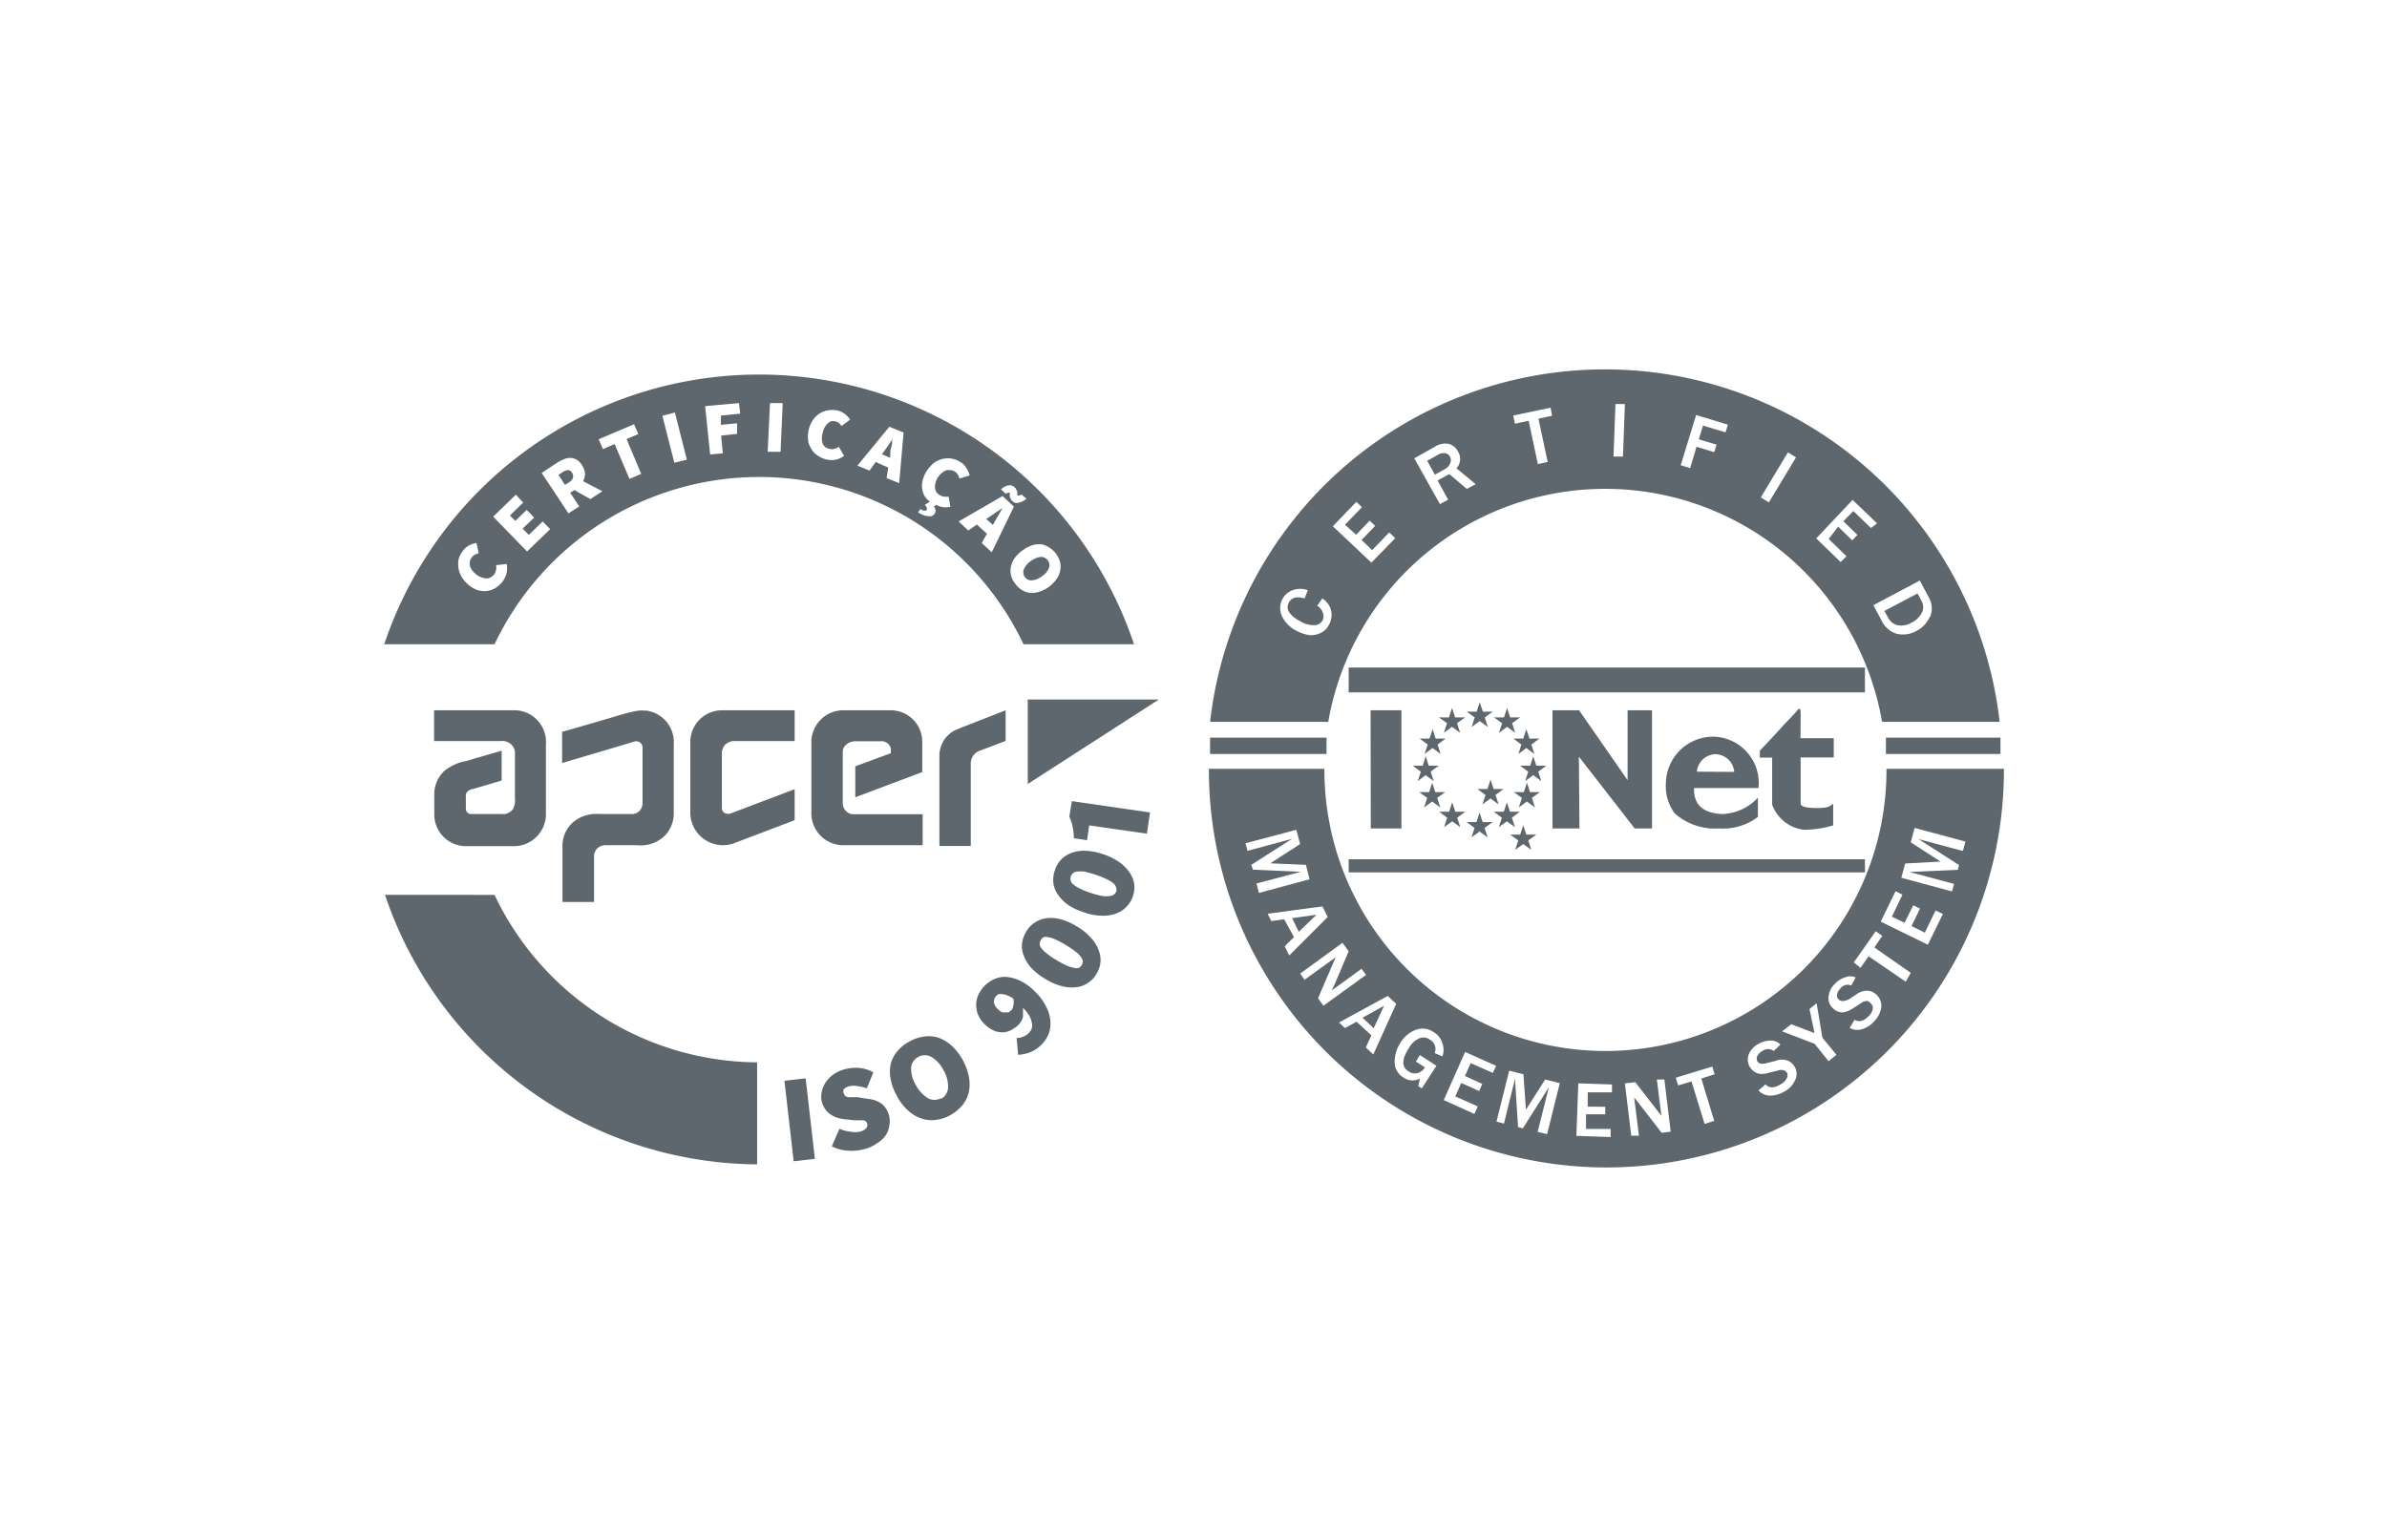 <svg id="Layer_1" data-name="Layer 1" xmlns="http://www.w3.org/2000/svg" viewBox="0 0 124 80"><defs><style>.cls-2{fill:#5d676d}</style></defs><path fill="#fff" d="M0 0h124v80H0z"/><path class="cls-2" d="M70.06 34.68h26.82v1.29H70.06zm0 9.96h26.82v.68H70.06zm-7.2-6.32h6.05v.85h-6.05zm35.11 0h5.95v.85h-5.95zM72.8 36.9h-1.6l.01 6.14h1.59V36.9zm13.02 6.14V36.9h-1.27v3.63l-2.52-3.63h-1.38v6.14h1.4l-.03-3.73 2.9 3.73h.9zM89 38.27a2.46 2.46 0 00-2.46 2.41 2.38 2.38 0 00.46 1.58 3.19 3.19 0 002.32.78 3 3 0 002-.6v-1a2.64 2.64 0 01-1.85.85C88 42.23 88 41.3 88 40.94h3.35A2.41 2.41 0 0089 38.27zm-.85 1.82a1 1 0 01.94-.91 1 1 0 011 .92zm5.38-3.19c0-.11-.12-.08-.16 0s-.53.56-.87.94c-.5.55-1.08 1.16-1.08 1.16v.36h.64v2.44a2 2 0 001.68 1.31 5.61 5.61 0 001.49-.23v-1.12c-.23.15-.24.2-.77.22-1 0-.92-.2-.92-.29v-2.34h1.72v-1h-1.73s.02-1.44 0-1.45zM74.4 41.64l.42.31-.16-.5.42-.3h-.52l-.16-.49-.16.49h-.52l.42.3-.16.5.42-.31zm-.59-1.55l-.16.49.41-.31.42.31-.16-.49.42-.31h-.52l-.16-.49-.15.49h-.52l.42.31zm.61-2.21l-.16.49h-.51l.42.31-.17.49.42-.31.42.31-.16-.49.42-.31h-.52l-.16-.49zm1.17-.61l-.16-.49-.16.49h-.52l.42.3-.16.5.42-.31.42.31-.16-.5.42-.3h-.52zm1.28-.79l-.16.49h-.52l.42.3-.16.5.42-.31.42.31-.16-.5.42-.3h-.52l-.16-.49zm-1.27 5.69l-.16-.49-.16.49h-.52l.42.31-.16.49.42-.3.42.3-.16-.49.42-.31h-.52zm1 .84l-.16.49.42-.3.42.3-.16-.49.42-.3h-.52l-.16-.5-.16.5h-.51l.41.3zm2.88-1.86l-.16-.49-.16.49h-.52l.42.3-.16.5.42-.31.42.31-.16-.5.42-.3h-.52zm.33-1.37l-.16-.49-.16.49h-.52l.42.31-.16.49.42-.31.42.31-.16-.49.42-.31h-.52zm-.52-1.9l-.16.49h-.51l.41.31-.15.49.41-.31.42.31-.16-.49.42-.31h-.52l-.16-.49zm-.84-.61l-.16-.49-.16.49h-.52l.42.3-.16.5.42-.31.42.31-.16-.5.42-.3h-.52zm-.17 5.4l.42.3-.16-.49.41-.31h-.51l-.16-.49-.16.49h-.52l.42.31-.16.49.42-.3zm-.85-2.17l-.16.49h-.52l.42.31-.16.49.42-.31.42.31-.16-.49.42-.31h-.52l-.16-.49zm1.86 2.86l-.16-.49-.16.49h-.52l.42.3-.16.49.42-.3.42.3-.16-.49.42-.3h-.52zm-3.96-19.29a.36.36 0 000-.33.32.32 0 00-.25-.19.52.52 0 00-.37.07l-.57.32.4.72.54-.3a.58.58 0 00.25-.29zm24.28 6.76l-1.72.91.2.36a.74.74 0 00.48.38 1.06 1.06 0 00.76-.15 1.13 1.13 0 00.5-.49.64.64 0 000-.6z"/><path class="cls-2" d="M69 37.5a14.6 14.6 0 0128.77 0h6.1v-.07a20.64 20.64 0 00-41 0v.07H69zm1.45-9.72l.7-.73.29.27-.71.73.55.53.89-.92.31.3-1.24 1.27-2-1.89 1.22-1.27.29.28-.88.91zM68.06 33a2.05 2.05 0 01-.69-.22 1.65 1.65 0 01-.76-.74 1 1 0 010-.9 1 1 0 01.54-.48 1.2 1.2 0 01.79 0l-.17.43c-.4-.12-.67-.05-.81.2a.48.48 0 000 .5 1.45 1.45 0 00.58.48 1.35 1.35 0 00.74.21.5.5 0 00.43-.26.49.49 0 000-.41.66.66 0 00-.28-.34l.26-.38a1 1 0 01.45.6 1 1 0 01-.1.76.91.91 0 01-.45.44 1.16 1.16 0 01-.53.11zm12.34-9l-.51.11-.48-2.25-.71.15-.09-.42 1.94-.41.08.42-.71.15zm-5.88-.78a1 1 0 01.74-.16.76.76 0 01.48.4.71.71 0 01-.08.87l1 .82-.46.25-.91-.77-.61.33.55 1-.43.23-1.33-2.38zm9.3.5l.1-2.73h.49l-.1 2.73zm5.35-.62l-.12.39-.92-.28-.33 1.11-.49-.15.8-2.61 1.65.5-.12.4-1.17-.35-.22.71zm2.3 2.74l1.41-2.34.42.26-1.41 2.34zm8.79 6.18a1.49 1.49 0 01-.71.76 1.42 1.42 0 01-1 .15 1.28 1.28 0 01-.81-.7l-.42-.79 2.41-1.28.47.88a1.14 1.14 0 01.06 1.02zm-3.07-4.59l-.91-.88-.52.53.73.71-.27.28-.73-.71L95 28l.92.9-.3.3-1.27-1.23 1.89-2 1.27 1.22zM71.9 52.25l-1.12.62.58.55.54-1.17zm-3.51-4.73l-1.27.18.35.71.92-.89z"/><path class="cls-2" d="M98 39.94V40a14.6 14.6 0 11-29.2 0v-.06h-6V40a20.65 20.65 0 0041.3 0v-.06zm3.77 5l-.07.25-2.5.11 2.31.62-.11.39-2.63-.71.2-.74 1.84-.1-1.55-1 .2-.75 2.64.71-.13.49-2.31-.62zm-4.59 7.18A.44.44 0 0097 52a.53.53 0 00-.3.1l-.45.29a1.27 1.27 0 01-.39.18.51.51 0 01-.32 0 .65.65 0 01-.31-.18.69.69 0 01-.24-.6 1.06 1.06 0 01.31-.66 1.23 1.23 0 01.54-.35.68.68 0 01.56 0l-.23.42a.46.46 0 00-.57.16.53.53 0 00-.17.32.28.28 0 00.09.25c.12.11.28.09.5 0l.4-.26a.91.91 0 01.62-.2.75.75 0 01.43.2.78.78 0 01.26.66 1.31 1.31 0 01-.37.73 1.38 1.38 0 01-.61.4.81.81 0 01-.66-.06l.25-.42q.36.21.75-.21a.69.69 0 00.2-.36.31.31 0 00-.11-.28zm-4.33 3.64a.46.46 0 00-.16-.15.47.47 0 00-.31 0l-.53.13a1.15 1.15 0 01-.42.05.63.63 0 01-.3-.12.75.75 0 01-.28-.91 1.1 1.1 0 01.5-.53 1.29 1.29 0 01.63-.17.66.66 0 01.51.21l-.35.33a.49.49 0 00-.59 0 .59.59 0 00-.26.26.29.29 0 000 .27c.08.14.24.17.49.1l.47-.12a.86.86 0 01.64 0 .75.75 0 01.35.33.73.73 0 010 .7 1.23 1.23 0 01-.57.58 1.47 1.47 0 01-.71.2.84.84 0 01-.61-.27l.37-.32q.27.32.78 0a.69.69 0 00.3-.28.35.35 0 00.05-.28zm-.27-2.18l.47-.37 1.21.46-.26-1.25.37-.3.3 1.79.73.89-.41.33-.72-.9zm4.49-3.9l-.42.6-.35-.28 1.14-1.62.34.24-.41.6 1.89 1.32L99 51zm.63-1.8l.77-1.58.36.18-.55 1.14.66.32.45-.91.35.17-.44.91.69.34.56-1.15.38.18-.78 1.6zm-8.65 10.35l-.5.16-.68-2.21-.69.21-.13-.4 1.9-.58.12.4-.69.22zm-3.91.77h-.4l-.33-2.72.54-.06 1.15 1.48.21.27-.24-1.89h.39l.33 2.71-.47.06-1.24-1.6-.1-.12-.09-.13zm-1.75-1.5v.39h-1v.76h1.28v.42l-1.78-.06.1-2.73 1.75.06v.41h-1.26v.74zm-15.62-6.6l-.23-.32 2.2-1.6.32.44-.73 1.72a3.07 3.07 0 00-.14.31l1.54-1.12.23.32-2.21 1.6-.28-.39.8-1.86.06-.14.06-.13zm-1.06-3.14l-.67.09-.19-.38 2.85-.38.27.55-2 2-.23-.48.48-.48zm-1.62-2.58l-.09-.25 2.12-1.35-2.31.62-.11-.39 2.64-.7.2.74-1.55 1 1.85.08.19.75-2.63.71-.13-.49 2.31-.61zm7 6.56l.44.41-1.19 2.63-.39-.36.29-.63-.77-.71-.6.33-.31-.29zM74.26 54a.54.54 0 00-.52-.06 1.09 1.09 0 00-.55.51c-.38.58-.39 1 0 1.22a.54.54 0 00.44.08.64.64 0 00.39-.3l-.47-.3.21-.34.86.56-.76 1.17-.18-.11.08-.4a.79.79 0 01-.85-.05.92.92 0 01-.46-.81 1.81 1.81 0 01.3-1 1.61 1.61 0 01.8-.67 1 1 0 01.94.13 1 1 0 01.44.57 1 1 0 010 .68l-.4-.17a.56.56 0 00-.27-.71zM77 56.31l-.16.37-.93-.42-.31.7 1.17.52-.18.39-1.59-.72 1.11-2.5 1.61.72-.17.37-1.15-.51-.3.67zm2.11 2.31l-.25-.07-.16-2.5-.57 2.32-.39-.1.66-2.65.74.19.13 1.84 1-1.57.76.19-.66 2.65-.49-.12.58-2.32zM53.62 30.15a.94.94 0 00.51-.22.87.87 0 00.36-.42.42.42 0 00-.06-.4.43.43 0 00-.36-.18 1.06 1.06 0 00-.51.21 1 1 0 00-.37.43.43.43 0 00.05.41.42.42 0 00.38.17zm-23.91-5.6a.25.25 0 00-.21-.13.62.62 0 00-.29.12l-.2.13.34.52.21-.13q.33-.22.15-.51zm22.01 2.08l-.33.23-.16.1.35.31.08-.15.21-.36c.07-.12.14-.24.2-.36z"/><path class="cls-2" d="M39.43 24.78a15.21 15.21 0 0113.74 8.69h5.74a20.54 20.54 0 00-38.95 0h5.73a15.22 15.22 0 0113.74-8.69zM51 28.21l.27-.48-.52-.48-.45.31-.5-.47 2.28-1.32.59.55-1.15 2.37zm3.09.07a1 1 0 01.41.16 1.24 1.24 0 01.36.33 1.37 1.37 0 01.21.44 1 1 0 010 .45 1.09 1.09 0 01-.19.43 1.83 1.83 0 01-.39.4 1.8 1.8 0 01-.5.25 1.17 1.17 0 01-.48.06 1.11 1.11 0 01-.43-.15 1.25 1.25 0 01-.35-.34 1 1 0 01-.21-.44 1 1 0 010-.45 1.23 1.23 0 01.2-.44 2 2 0 01.89-.65 1.36 1.36 0 01.52-.05zm-1.69-3.07a.38.38 0 01.3.1.27.27 0 01.09.12l.06.12a.56.56 0 000 .12v.07a.11.11 0 00.09 0 .31.31 0 00.13-.05l.25.22a1.23 1.23 0 01-.22.15l-.2.06a.47.47 0 01-.17 0 .35.35 0 01-.13-.08.27.27 0 01-.09-.12.61.61 0 01-.05-.12.56.56 0 010-.12.56.56 0 000-.08.12.12 0 00-.09 0 .36.36 0 00-.13.05l-.24-.23a.76.76 0 01.44-.21zm-4.6 1.24a.8.8 0 00.21.08.14.14 0 00.14-.05.28.28 0 000-.09.5.5 0 00-.11-.16l.27-.17a.77.77 0 01-.19-.17.93.93 0 01-.2-.41 1.1 1.1 0 010-.48 1.58 1.58 0 01.22-.53 1.82 1.82 0 01.39-.43 1.27 1.27 0 01.45-.2 1.18 1.18 0 01.92.17.86.86 0 01.31.32 1.19 1.19 0 01.16.37l-.53.16a.67.67 0 00-.09-.21.36.36 0 00-.15-.15.44.44 0 00-.21-.07.6.6 0 00-.23 0 .71.71 0 00-.22.13.93.93 0 00-.21.23.92.92 0 00-.16.55.46.46 0 00.23.37.59.59 0 00.24.09 1 1 0 00.24 0l.09.53a1.08 1.08 0 01-.47 0 .93.93 0 01-.26-.1l-.13.09a.34.34 0 01.09.18.31.31 0 01-.2.31.47.47 0 01-.21 0 .6.6 0 01-.24-.06 1.42 1.42 0 01-.25-.12zm-1.6-4.28l.74.3-.23 2.63-.65-.26.08-.55-.65-.29-.32.45-.63-.26zm-4.2.21a1.37 1.37 0 01.56-.89 1.12 1.12 0 01.44-.17 1.24 1.24 0 01.47 0 .9.9 0 01.41.18 1.13 1.13 0 01.28.3l-.44.33a1.17 1.17 0 00-.15-.16.4.4 0 00-.2-.08.41.41 0 00-.22 0A.61.61 0 0043 22a.83.83 0 00-.26.49.89.89 0 000 .57.49.49 0 00.35.26.57.57 0 00.26 0 .65.65 0 00.22-.11l.28.47a1.12 1.12 0 01-.43.2 1.13 1.13 0 01-.45 0 1.32 1.32 0 01-.44-.18 1 1 0 01-.34-.31A1.51 1.51 0 0142 23a1.59 1.59 0 010-.62zm-2-1.44h.66l-.11 2.53h-.67zm-1.61 0l.06.55-1 .1v.48l.84-.08v.55l-.83.09.09.92-.66.06-.26-2.51zm-3.33.49l.62 2.45-.65.16-.62-2.44zm-2.12.61l.22.51-.61.26.76 1.81-.61.26-.77-1.81-.61.26-.22-.51zm-4 2a2.31 2.31 0 01.35-.18.83.83 0 01.34-.07.65.65 0 01.32.09.83.83 0 01.28.28 1 1 0 01.16.44.82.82 0 01-.1.4l1 .52-.62.41-.83-.47-.22.14.47.71-.56.36-1.39-2.1zM26.8 25.7l.38.41-.69.67.28.28.59-.57.39.4-.6.57.32.33.72-.7.39.4-1.2 1.16-1.76-1.81zm-1.86 5a1.64 1.64 0 01-.52-.25A1.75 1.75 0 0124 30a1.38 1.38 0 01-.18-.46 1.49 1.49 0 010-.47 1.15 1.15 0 01.21-.43.94.94 0 01.33-.3 1.2 1.2 0 01.39-.13l.12.53a1 1 0 00-.21.08.45.45 0 00-.16.15.4.4 0 00-.09.2.6.6 0 000 .23.85.85 0 00.12.23 1.14 1.14 0 00.22.22.93.93 0 00.54.2.53.53 0 00.48-.45.65.65 0 000-.24l.55-.06a1.19 1.19 0 010 .46 1.25 1.25 0 01-.53.75 1.06 1.06 0 01-.9.16z"/><path class="cls-2" d="M46.25 23.59c0-.12 0-.26.06-.4s0-.28.07-.41l-.23.35-.23.33-.11.14.43.18zm-20.56 22.9H20a20.55 20.55 0 0019.33 14v-5.3a15.21 15.21 0 01-13.64-8.7zm26.55-8V36.9l-2.55 1a1.56 1.56 0 00-.64.53 1.62 1.62 0 00-.25.74v4.78h1.63v-4.28a.7.7 0 01.5-.68zm-14.6.23a.74.74 0 01.43-.22h3.21v-1.6H37.5a1.65 1.65 0 00-1.64 1.59v3.76a1.7 1.7 0 002.21 1.58l3.21-1.22V41l-3.22 1.22c-.25.13-.56.05-.56-.25v-2.82a.71.71 0 01.14-.43zm10.29 5.19V42.3h-3.68a.59.59 0 01-.47-.62v-2.55a.52.52 0 01.13-.4.72.72 0 01.51-.22h1.32a.25.25 0 01.12 0 .51.51 0 01.42.38v.24l-1.85.68v1.61l3.48-1.31v-1.56a1.64 1.64 0 00-1.59-1.65h-2.48a1.66 1.66 0 00-1.69 1.58v3.68a1.66 1.66 0 001.63 1.75zm-14.7-1.79a.59.59 0 01-.46.17h-1.64a1.85 1.85 0 00-1.43.49 1.63 1.63 0 00-.48 1.22v2.86h1.64v-2.33a.6.6 0 01.17-.46.63.63 0 01.44-.16h1.65a1.78 1.78 0 001.44-.52 1.69 1.69 0 00.44-1.06v-3.67a1.65 1.65 0 00-1.4-1.74c-.3 0-.34-.09-1.54.27-1.37.41-2.86.83-2.86.83v1.62l3.71-1.1a.33.33 0 01.47.29v2.87a.62.62 0 01-.15.42zm-8.97-.97a.47.47 0 01.31-.16l1.49-.44V39l-1.86.54a2.45 2.45 0 00-1.15.54 1.7 1.7 0 00-.49 1.09v1.13a1.65 1.65 0 001.63 1.66h2.48a1.67 1.67 0 001.69-1.59v-3.7a1.65 1.65 0 00-1.73-1.77h-4.08v1.6H26a.7.7 0 01.53.15.63.63 0 01.22.56v2.29a.86.86 0 01-.13.57.65.65 0 01-.57.22H24.5a.27.27 0 01-.3-.29v-.6a.34.34 0 01.06-.25zm29.13-.42l6.81-4.39h-6.81v4.39z"/><path class="cls-2" transform="rotate(-6.54 41.54 58.213)" d="M40.99 56.07h1.11v4.21h-1.11z"/><path class="cls-2" d="M45.8 57.34a1.4 1.4 0 00-.7-.25l-.55-.09h-.49a.26.26 0 01-.22-.18.23.23 0 010-.24.53.53 0 01.29-.15 1.13 1.13 0 01.44 0 2.33 2.33 0 01.46.11l.34-.83a1.87 1.87 0 00-.75-.23 2.28 2.28 0 00-.75.07 2.06 2.06 0 00-.58.27 1.72 1.72 0 00-.4.41 1.41 1.41 0 00-.2.49 1.15 1.15 0 000 .52 1.21 1.21 0 00.18.38.87.87 0 00.27.27 1.29 1.29 0 00.33.17 2.21 2.21 0 00.35.08l.57.06h.45a.3.3 0 01.14.06.23.23 0 01.07.11.26.26 0 01-.05.24.64.64 0 01-.33.18 1.22 1.22 0 01-.51 0 1.8 1.8 0 01-.55-.15l-.4.91a2 2 0 00.86.23 2.47 2.47 0 00.83-.08 2 2 0 00.65-.3A1.49 1.49 0 0046 59a1.18 1.18 0 00.19-.5 1.14 1.14 0 000-.52 1.13 1.13 0 00-.39-.64zm4.2-2.29a2.89 2.89 0 00-.57-.73 2 2 0 00-.68-.41 1.72 1.72 0 00-.75-.06 2.08 2.08 0 00-.76.26 2 2 0 00-.63.51 1.6 1.6 0 00-.34.66 1.9 1.9 0 000 .79 2.81 2.81 0 00.33.88 2.55 2.55 0 00.57.74 1.88 1.88 0 00.68.41 1.58 1.58 0 00.75.08 2 2 0 00.77-.25 2.17 2.17 0 00.63-.52 1.72 1.72 0 00.33-.68 2 2 0 000-.8 3 3 0 00-.33-.88zm-1.11 2a.71.71 0 01-.69 0 1.78 1.78 0 01-.63-.69 1.68 1.68 0 01-.24-.89.7.7 0 01.37-.56.69.69 0 01.68 0 1.57 1.57 0 01.62.67 1.63 1.63 0 01.25.91.7.7 0 01-.37.6zm4.84-5.57a2.74 2.74 0 00-.78-.55 2 2 0 00-.72-.18 1.39 1.39 0 00-.61.13 1.75 1.75 0 00-.49.35 2 2 0 00-.31.46 1.31 1.31 0 000 1.05 1.54 1.54 0 00.35.49 1.67 1.67 0 00.48.32 1.14 1.14 0 00.47.08 1 1 0 00.43-.13 1.61 1.61 0 00.4-.3l.11-.16a1.19 1.19 0 00.08-.2 2 2 0 000-.24 1.93 1.93 0 000-.24 1.91 1.91 0 01.33.41 1.22 1.22 0 01.13.36.56.56 0 010 .29.63.63 0 01-.16.25.77.77 0 01-.3.19.68.68 0 01-.33.06l.08.88a2.15 2.15 0 00.62-.13 1.71 1.71 0 00.64-.45 1.64 1.64 0 00.34-.55 1.54 1.54 0 00.07-.68 1.94 1.94 0 00-.24-.74 2.79 2.79 0 00-.59-.77zm-1.2 1a.69.69 0 01-.13.11.3.3 0 01-.15 0 .38.38 0 01-.18 0 .49.49 0 01-.2-.14.6.6 0 01-.24-.4.45.45 0 01.12-.31.38.38 0 01.13-.09.41.41 0 01.19 0 .69.69 0 01.25.06 1.26 1.26 0 01.32.17.77.77 0 010 .36.55.55 0 01-.11.26zm4.12-3.78a2.77 2.77 0 00-.71-.57 3 3 0 00-.83-.37 1.86 1.86 0 00-.73-.06 1.4 1.4 0 00-.61.22 1.33 1.33 0 00-.46.48 1.65 1.65 0 00-.22.62 1.29 1.29 0 00.1.64 1.93 1.93 0 00.39.63 3.2 3.2 0 00.71.56 3.12 3.12 0 00.83.37 2 2 0 00.75.07 1.31 1.31 0 00.62-.21 1.3 1.3 0 00.46-.47 1.45 1.45 0 00.22-.63 1.46 1.46 0 00-.11-.65 1.84 1.84 0 00-.41-.63zm-.46 1.44a.33.33 0 01-.15.14.29.29 0 01-.23 0 1.51 1.51 0 01-.38-.11 4.64 4.64 0 01-.56-.3 3.26 3.26 0 01-.52-.36 1.36 1.36 0 01-.27-.27.4.4 0 01-.07-.22.7.7 0 01.06-.19.47.47 0 01.14-.14.34.34 0 01.23 0 1.14 1.14 0 01.37.11 4.35 4.35 0 01.55.29 5.84 5.84 0 01.53.36 1.35 1.35 0 01.27.28.4.4 0 01.09.23.42.42 0 01-.06.18zm2.47-4.84a2.19 2.19 0 00-.53-.52 3 3 0 00-.82-.4 3.13 3.13 0 00-.89-.18 1.87 1.87 0 00-.73.1 1.42 1.42 0 00-.55.34 1.36 1.36 0 00-.34.57 1.5 1.5 0 00-.08.66 1.39 1.39 0 00.23.6 2.17 2.17 0 00.52.53 3.29 3.29 0 00.82.39 3 3 0 00.89.18 2 2 0 00.74-.09 1.46 1.46 0 001-1.56 1.48 1.48 0 00-.26-.62zm-.67 1a.35.35 0 01-.12.17.41.41 0 01-.22.08 1.43 1.43 0 01-.39 0 5 5 0 01-.62-.17 3.4 3.4 0 01-.58-.24 1.26 1.26 0 01-.32-.21.34.34 0 01-.12-.19.44.44 0 010-.2.42.42 0 01.11-.17.34.34 0 01.21-.09 1.78 1.78 0 01.38 0 5.5 5.5 0 01.61.17 3.55 3.55 0 01.59.24 1.46 1.46 0 01.33.21.4.4 0 01.13.21.45.45 0 01.02.18zm-2.44-3.87a2.54 2.54 0 01.17.51 4.49 4.49 0 01.07.61l.68.1.11-.77 3 .43.16-1.1-4.06-.59z"/></svg>